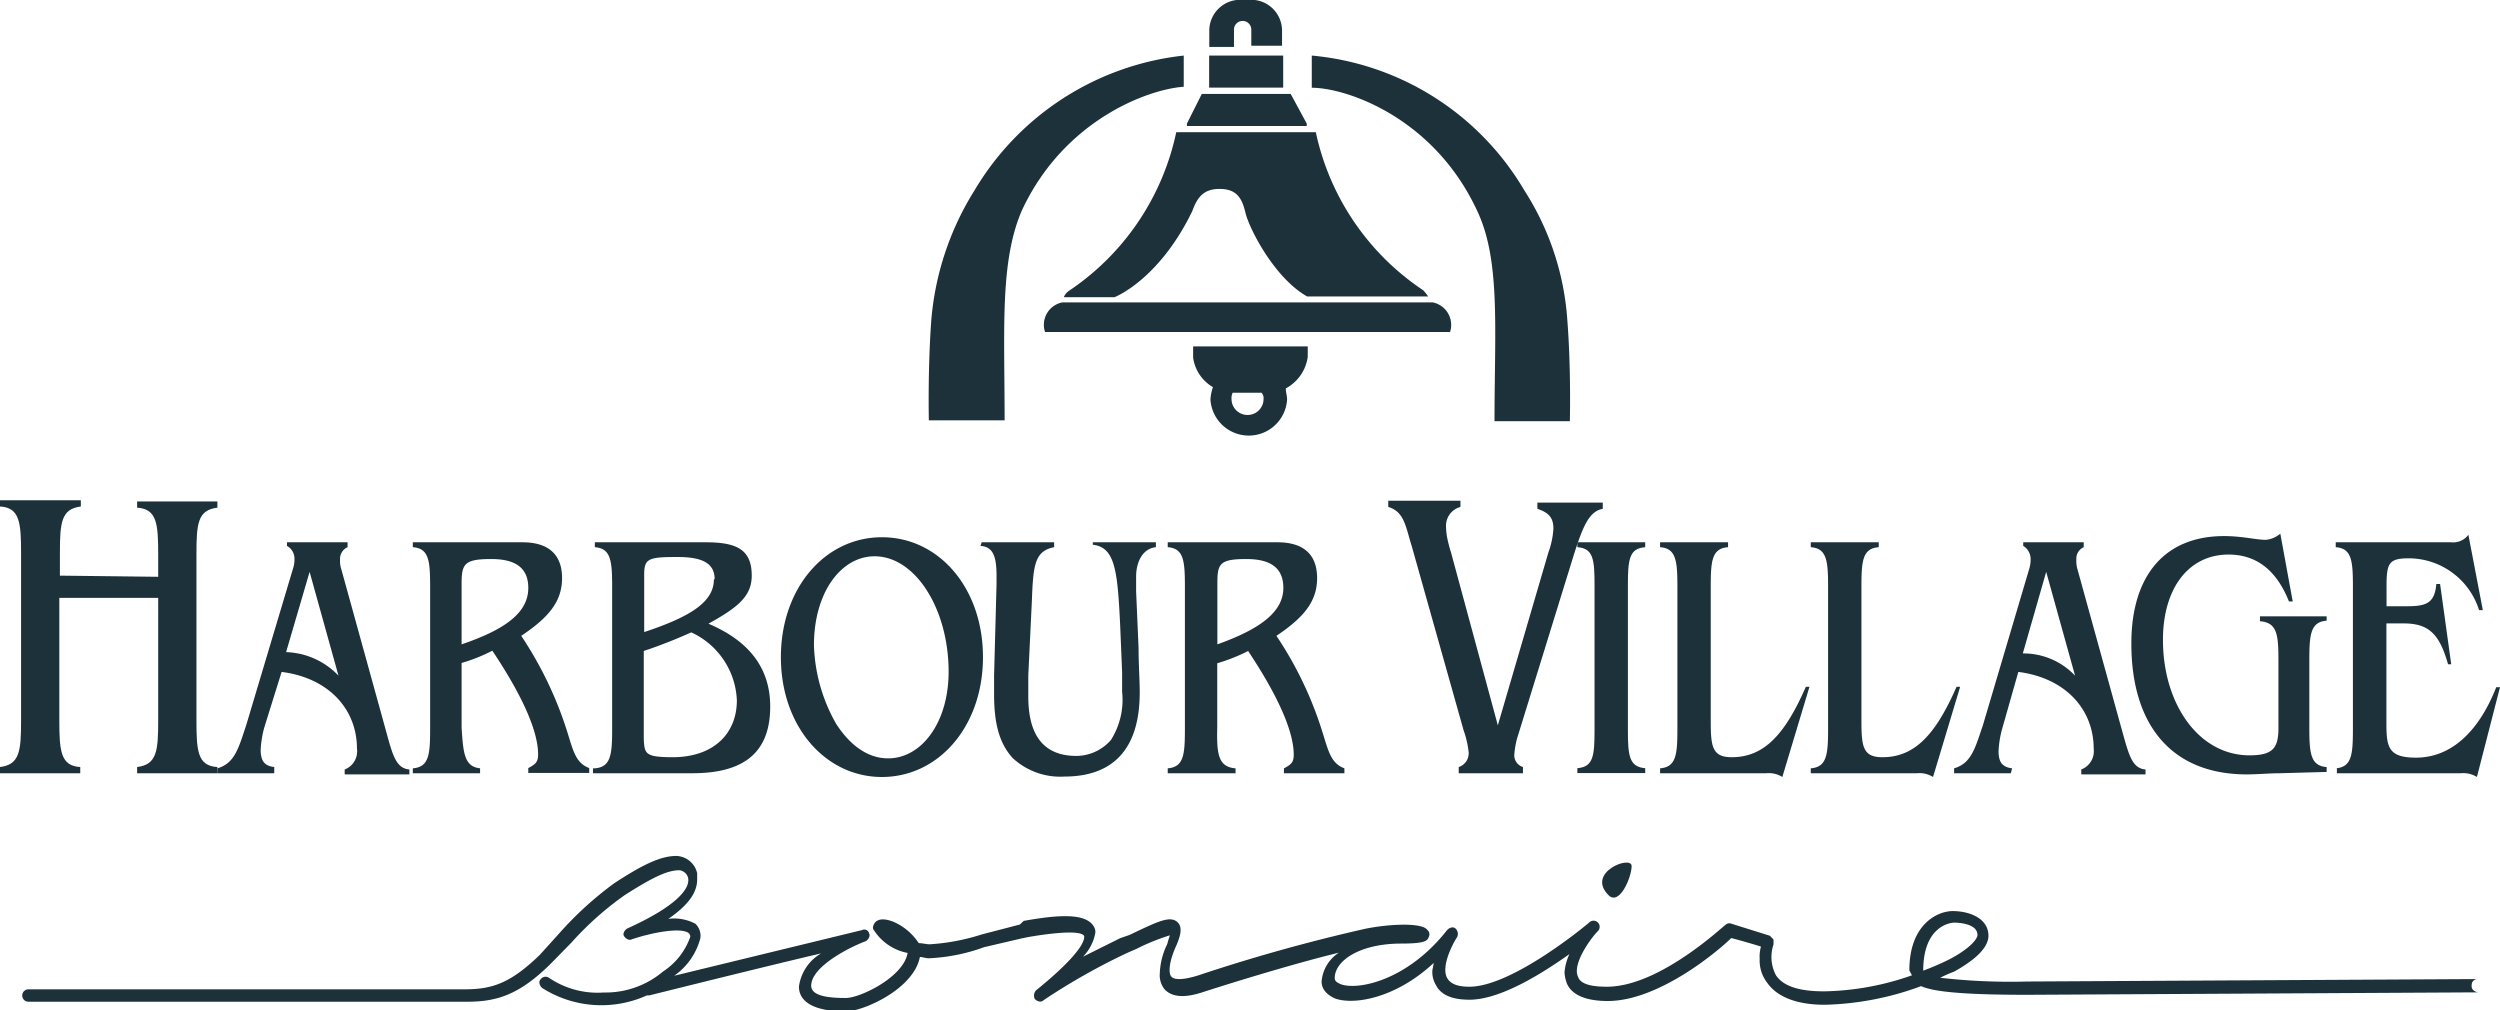 <svg id="Layer_1" data-name="Layer 1" xmlns="http://www.w3.org/2000/svg" width="173.2" height="70" viewBox="0 0 173.2 70">
  <defs>
    <style>
      .cls-1 {
        fill: #1d313a;
      }
    </style>
  </defs>
  <title>tambourine-logos-harbour-village</title>
  <g>
    <path class="cls-1" d="M36.36,50V48.42c0-2.14-.09-3.16-1.46-3.25v-.43h5.56v.43c-1.37.17-1.45,1.11-1.45,3.25V59.89c0,2.14.08,3.17,1.45,3.25v.43H34.9v-.43c1.37-.17,1.46-1.11,1.46-3.25V51.42H29.51v8.47c0,2.14.09,3.17,1.45,3.25v.43H25.4v-.43c1.37-.17,1.46-1.11,1.46-3.25V48.34c0-2.14-.09-3.17-1.46-3.25v-.43H31v.43c-1.36.17-1.45,1.11-1.45,3.25v1.54l6.85.08Z" transform="translate(-25.4 -10)"/>
    <path class="cls-1" d="M48.85,56.81l-2-7.19-1.63,5.56A5.23,5.23,0,0,1,48.85,56.81ZM44.4,63.57H40.46v-.34c1.2-.35,1.46-1.37,2-3l3.25-10.87a2,2,0,0,0,.09-.68,1,1,0,0,0-.52-.86v-.25h4.2v.34a.87.87,0,0,0-.52.85,1.82,1.82,0,0,0,.09.69l3.17,11.47c.42,1.54.68,2.31,1.54,2.39v.34H49.28v-.34a1.35,1.35,0,0,0,.85-1.45c0-2.66-1.88-4.88-5.22-5.31l-1.2,3.85a7.05,7.05,0,0,0-.25,1.54c0,.77.25,1.12.94,1.2Z" transform="translate(-25.4 -10)"/>
    <path class="cls-1" d="M62,50.73c0-1.37-.86-2-2.57-2-1.88,0-2.05.35-2.05,1.72v4.19C60.57,53.56,62,52.36,62,50.73Zm-3.34,12.5v.34H54v-.34c1.12-.09,1.2-.94,1.2-2.74V50.65c0-1.8-.08-2.66-1.2-2.74v-.34H61.6c1.8,0,2.74.85,2.74,2.48s-.94,2.74-2.83,4a25.93,25.93,0,0,1,3.17,6.59c.43,1.37.6,2.22,1.54,2.57v.34H62v-.34c.51-.26.68-.43.68-.94,0-1.55-1-3.94-3.17-7.19a11.67,11.67,0,0,1-2.13.85V60.4C57.49,62.2,57.58,63.14,58.69,63.23Z" transform="translate(-25.4 -10)"/>
    <path class="cls-1" d="M72,62.46c2.83,0,4.45-1.63,4.45-3.94a5.42,5.42,0,0,0-3.16-4.71A34.87,34.87,0,0,1,70,55.1v6.16C70.07,62.2,70.07,62.46,72,62.46Zm2.91-12.33c0-1.11-.85-1.54-2.56-1.54-2,0-2.32.09-2.32,1.2v4C73.32,52.7,74.86,51.67,74.86,50.13Zm-8.3,13.1c1.11-.09,1.2-.94,1.2-2.74V50.65c0-1.8-.09-2.66-1.2-2.74v-.34h7.7c2.14,0,3.17.51,3.17,2.31,0,1.45-1,2.22-3,3.33,2.83,1.2,4.28,3.09,4.28,5.74,0,3.16-1.79,4.62-5.39,4.62H66.48v-.34Z" transform="translate(-25.4 -10)"/>
    <path class="cls-1" d="M83.33,60.15c1,1.54,2.23,2.39,3.6,2.39,2.31,0,4.19-2.48,4.19-6,0-4.36-2.31-8-5.13-8-2.31,0-4.2,2.49-4.2,6.16A11.68,11.68,0,0,0,83.33,60.15ZM86.5,47.22c3.94,0,7,3.51,7,8.31s-3.08,8.3-7,8.3-7-3.51-7-8.3S82.56,47.22,86.5,47.22Z" transform="translate(-25.4 -10)"/>
    <path class="cls-1" d="M93.43,47.57h5v.34c-1.36.26-1.45,1.28-1.54,3.68l-.25,5.22v1.45q0,4.11,3.33,4.11a3.19,3.19,0,0,0,2.4-1.11,5.22,5.22,0,0,0,.77-3.34V56.55L103,53.21c-.18-3.67-.35-5.3-1.89-5.47v-.17h4.37v.34c-.86.08-1.37.94-1.37,2.05v1l.17,3.94c0,1.19.08,2.14.08,3.08,0,3.85-1.79,5.82-5.22,5.82a4.84,4.84,0,0,1-3.59-1.29c-1-1.11-1.28-2.57-1.28-4.45V56.81l.17-6.33v-.6c0-1.37-.26-2-1.11-2.06l.08-.25Z" transform="translate(-25.4 -10)"/>
    <path class="cls-1" d="M114.31,50.73c0-1.37-.86-2-2.57-2-1.88,0-2,.35-2,1.72v4.19C112.77,53.56,114.31,52.36,114.31,50.73ZM111,63.23v.34h-4.7v-.34c1.11-.09,1.19-.94,1.19-2.74V50.65c0-1.8-.08-2.66-1.19-2.74v-.34h7.61c1.8,0,2.74.85,2.74,2.48s-.94,2.74-2.82,4A25.56,25.56,0,0,1,117,60.66c.43,1.37.6,2.22,1.54,2.57v.34h-4.19v-.34c.51-.26.68-.43.68-.94,0-1.55-1-3.94-3.16-7.19a12.08,12.08,0,0,1-2.14.85V60.4C109.69,62.2,109.78,63.14,111,63.23Z" transform="translate(-25.4 -10)"/>
    <path class="cls-1" d="M130.31,62.29a.85.85,0,0,0,.6.85v.43h-4.45v-.43a1,1,0,0,0,.69-1,6.56,6.56,0,0,0-.35-1.54l-3.59-12.75c-.43-1.37-.51-2.39-1.63-2.73v-.43h5v.43a1.35,1.35,0,0,0-1,1.36,4.9,4.9,0,0,0,.08.77,9.19,9.19,0,0,0,.26,1l3.25,12,3.51-12a5.66,5.66,0,0,0,.34-1.63c0-.77-.34-1.11-1.11-1.37v-.43h4.53v.43c-.94.17-1.37,1.2-2,3.17l-3.94,12.75A6,6,0,0,0,130.31,62.29Z" transform="translate(-25.4 -10)"/>
    <path class="cls-1" d="M139.38,47.91c-1.11.08-1.2.85-1.2,2.65v10c0,1.8.09,2.57,1.2,2.66v.34h-4.7v-.34c1.11-.09,1.19-.86,1.19-2.66v-10c0-1.8-.08-2.57-1.19-2.65v-.34h4.7Z" transform="translate(-25.4 -10)"/>
    <path class="cls-1" d="M150.76,57.58l-1.88,6.25a1.76,1.76,0,0,0-1.11-.26h-7.36v-.34c1.11-.09,1.2-.94,1.2-2.74V50.65c0-1.8-.09-2.66-1.2-2.74v-.34h4.71v.34c-1.12.08-1.2.94-1.2,2.74v9.24c0,1.8.08,2.57,1.45,2.57,2.23,0,3.68-1.54,5.14-4.88Z" transform="translate(-25.4 -10)"/>
    <path class="cls-1" d="M161.2,57.58l-1.88,6.25a1.76,1.76,0,0,0-1.11-.26h-7.36v-.34c1.11-.09,1.2-.94,1.2-2.74V50.65c0-1.8-.09-2.66-1.2-2.74v-.34h4.71v.34c-1.12.08-1.2.94-1.2,2.74v9.24c0,1.8.08,2.57,1.45,2.57,2.23,0,3.68-1.54,5.14-4.88Z" transform="translate(-25.4 -10)"/>
    <path class="cls-1" d="M169.16,56.81l-2-7.19-1.62,5.65A4.91,4.91,0,0,1,169.16,56.81Zm-4.45,6.76h-3.93v-.34c1.19-.35,1.45-1.37,2-3L166,49.36a2.22,2.22,0,0,0,.08-.68,1.06,1.06,0,0,0-.51-.86v-.25h4.19v.34a.86.86,0,0,0-.51.85,2,2,0,0,0,.08.69l3.17,11.47c.43,1.54.68,2.31,1.54,2.39v.34h-4.45v-.34a1.36,1.36,0,0,0,.86-1.45c0-2.66-1.89-4.88-5.22-5.31l-1.12,3.94a7,7,0,0,0-.25,1.54c0,.77.25,1.11.94,1.2l-.09.34Z" transform="translate(-25.4 -10)"/>
    <path class="cls-1" d="M183.37,63.57c-.77,0-1.54.08-2.31.08-5.14,0-8-3.33-8-9.07,0-4.7,2.31-7.44,6.42-7.44,1.28,0,2.22.26,2.9.26a1.81,1.81,0,0,0,1-.43l.86,4.7h-.26c-.85-2.13-2.22-3.25-4.19-3.25-2.74,0-4.54,2.31-4.54,5.91,0,4.45,2.48,8,6,8,1.63,0,2-.52,2-1.89V55.78c0-1.8-.08-2.65-1.28-2.74V52.7h4.62V53c-1.11.09-1.2.94-1.2,2.74V60.4c0,1.8.09,2.66,1.2,2.74v.34l-3.25.09Z" transform="translate(-25.4 -10)"/>
    <path class="cls-1" d="M187.22,63.23c1.11-.09,1.19-.94,1.19-2.74V50.65c0-1.8-.08-2.66-1.19-2.74v-.34h8a1.31,1.31,0,0,0,1.19-.52l1,5.22h-.26a5.12,5.12,0,0,0-4.87-3.59c-1.37,0-1.54.34-1.54,1.88V52h1.45c1.37,0,1.88-.26,2-1.54h.26l.77,5.56H195c-.6-2.14-1.37-2.83-3.08-2.83h-1.19V60c0,1.72.08,2.49,2.05,2.49,2.31,0,4.28-1.63,5.56-4.88h.26L197,63.83a1.76,1.76,0,0,0-1.11-.26H187.3v-.34Z" transform="translate(-25.4 -10)"/>
    <path class="cls-1" d="M158.64,77.26c0-3.25,2.05-3.34,2.14-3.34s1.62,0,1.62.86c0,.26-.51.94-2,1.71a18.79,18.79,0,0,1-1.79.77Zm38,1a.4.4,0,0,1,.43-.43L165.82,78a42.54,42.54,0,0,1-6-.26,7.78,7.78,0,0,1,.95-.42c.94-.52,2.39-1.46,2.39-2.49,0-1.19-1.28-1.71-2.48-1.71-1,0-3,.86-3,4.11l.18.34a19.17,19.17,0,0,1-6.08,1.11c-1.71,0-2.82-.34-3.34-1.11a2.71,2.71,0,0,1-.17-2.14v-.34l-.25-.26L145.37,74a.38.38,0,0,0-.43.08c-.08,0-4.53,4.28-8.21,4.28-.77,0-1.8-.08-2-.68-.43-.86.85-2.65,1.37-3.17a.42.42,0,0,0-.6-.6c-.09.09-5.31,4.45-8.3,4.45-.77,0-1.29-.17-1.54-.6-.43-.77.34-2.31.68-2.82a.51.51,0,0,0-.09-.6c-.17-.17-.42-.08-.59.09-2.74,3.5-6.17,4.19-7.36,3.76-.17-.08-.43-.17-.43-.43,0-1.19,1.71-2.39,4.62-2.39,1.54,0,1.8-.17,1.88-.43a.39.39,0,0,0-.08-.51c-.35-.52-2.57-.43-4.28-.09a120.42,120.42,0,0,0-11.64,3.25c-.86.26-1.54.34-1.8.09s-.17-1.11.35-2.23c.25-.6.42-1.19.08-1.54-.51-.51-1.37-.08-3.34.86L103,75l-2.57,1.28a3.17,3.17,0,0,0,.85-1.63.65.65,0,0,0-.08-.42c-.52-1-2.48-.86-4.88-.43l-.26.25-2.65.69a14.74,14.74,0,0,1-3.59.68c-.26,0-.52-.08-.77-.08a4,4,0,0,0-1.71-1.46q-.9-.37-1.29,0a.71.71,0,0,0-.17.35.29.29,0,0,0,.09.25,3.56,3.56,0,0,0,2.31,1.54C88,77.69,85,79.14,84,79.14s-2.4-.08-2.4-.85c0-1.37,2.83-2.74,3.77-3.08.17-.09.34-.35.25-.52a.35.35,0,0,0-.51-.25l-13,3.16A4.6,4.6,0,0,0,73.92,75a1.15,1.15,0,0,0-.34-1,3.12,3.12,0,0,0-1.88-.34c1.62-1.11,2-2,2-2.74V70.5a1.53,1.53,0,0,0-1.45-1.2c-1.2,0-2.57.77-4.28,1.88a24.06,24.06,0,0,0-3.85,3.51L62.8,76.15c-2.06,2-3.34,2.39-5.22,2.39H27.37a.43.43,0,0,0,0,.86H57.75c2,0,3.59-.43,5.82-2.65L65,75.29A21.84,21.84,0,0,1,68.7,72c1.88-1.19,2.91-1.71,3.77-1.71a.71.71,0,0,1,.6.52c.17.77-.86,2-4.2,3.51-.17.08-.34.34-.25.51s.34.34.51.26c1.54-.52,3.51-.86,4-.43a.34.34,0,0,1,.09.25,4.73,4.73,0,0,1-1.89,2.4,6.16,6.16,0,0,1-4.1,1.45,6,6,0,0,1-3.77-1,.42.42,0,0,0-.6.08c-.17.17-.08.43.09.6a7.64,7.64,0,0,0,7.27.52h.17s8-2,11.9-2.91a3.14,3.14,0,0,0-1.54,2.31c0,.77.6,1.71,3.25,1.71,1.2,0,4.7-1.54,5.13-3.77.17,0,.43.09.6.09a12.72,12.72,0,0,0,3.85-.77l2.57-.6.43-.09c.94-.17,3.68-.59,3.93-.08,0,.08.26.85-3.33,3.76a.54.54,0,0,0-.09.6c.17.17.43.26.6.09A44.38,44.38,0,0,1,103.53,76l.6-.26a15.22,15.22,0,0,1,2.31-.94c0,.08-.09.26-.17.6a5,5,0,0,0-.52,2.05,1.55,1.55,0,0,0,.35,1.11c.51.52,1.36.6,2.65.17,2.39-.77,6.42-2,9.41-2.73a2.63,2.63,0,0,0-1.2,2c0,.51.35.94,1,1.2,1.37.43,4.19-.09,6.76-2.48,0,.17-.09.42-.09.6a1.75,1.75,0,0,0,.26.94q.51,1,2.31,1c2.14,0,5-1.79,6.93-3.16a3.59,3.59,0,0,0-.34,1.28,2.67,2.67,0,0,0,.17.77c.34.77,1.29,1.2,2.83,1.2,3.59,0,7.78-3.59,8.55-4.36.34.08,1.54.42,2.06.59a2.56,2.56,0,0,0-.09.86,2.51,2.51,0,0,0,.51,1.63c.69,1,2.06,1.54,4,1.54a20.44,20.44,0,0,0,6.67-1.29c.77.34,2.48.6,7.36.6l31.23-.17Q196.63,78.66,196.63,78.29Z" transform="translate(-25.4 -10)"/>
    <path class="cls-1" d="M138.44,70c0-.77-3.16.42-1.62,2C137.59,72.81,138.44,70.76,138.44,70Z" transform="translate(-25.4 -10)"/>
    <path class="cls-1" d="M131,23.18a19.08,19.08,0,0,0-14.72-9.33v2.23c2.39,0,8.47,2.05,11.47,8.55,1.62,3.43,1.19,8.22,1.19,14.55h5.22s.09-3.59-.17-6.93A19,19,0,0,0,131,23.18Z" transform="translate(-25.4 -10)"/>
    <path class="cls-1" d="M92.92,23.18a20.05,20.05,0,0,0-3,9c-.25,3.43-.17,6.94-.17,6.94H95c0-6.34-.34-11,1.2-14.55,2.91-6.25,8.73-8.39,11.21-8.56V13.85A19.28,19.28,0,0,0,92.92,23.18Z" transform="translate(-25.4 -10)"/>
    <rect class="cls-1" x="83.77" y="3.85" width="5.13" height="2.22"/>
    <path class="cls-1" d="M97.8,33h28.06a1.59,1.59,0,0,0-1.2-2.05H99A1.58,1.58,0,0,0,97.8,33Z" transform="translate(-25.4 -10)"/>
    <path class="cls-1" d="M110.89,12.05a.6.6,0,0,1,1.2,0v1.12h2.13v-1A2.14,2.14,0,0,0,111.83,10h-.26a2.14,2.14,0,0,0-2.39,2.14v1.11h1.71v-1.2Z" transform="translate(-25.4 -10)"/>
    <path class="cls-1" d="M108,24.63c.34-.94.77-1.54,1.88-1.54s1.54.52,1.8,1.63,2,4.53,4.28,5.82h8.38a3,3,0,0,0-.34-.43,17.56,17.56,0,0,1-7.44-10.95h-9.67a17.6,17.6,0,0,1-7.45,11,1,1,0,0,0-.34.43h3.51S105.67,29.43,108,24.63Z" transform="translate(-25.4 -10)"/>
    <polygon class="cls-1" points="90.53 8.56 89.42 6.51 88.91 6.51 83.77 6.51 83.26 6.51 82.23 8.56 82.23 8.73 90.53 8.73 90.53 8.56"/>
    <path class="cls-1" d="M112.94,37.64a1.11,1.11,0,0,1-2.22,0,.83.83,0,0,1,.08-.43h2A.56.56,0,0,1,112.94,37.64ZM108.06,34v.77a2.81,2.81,0,0,0,1.37,2.05,3.28,3.28,0,0,0-.17.86,2.66,2.66,0,0,0,5.31,0c0-.26-.09-.51-.09-.77A2.94,2.94,0,0,0,116,34.73V34Z" transform="translate(-25.4 -10)"/>
  </g>
</svg>
